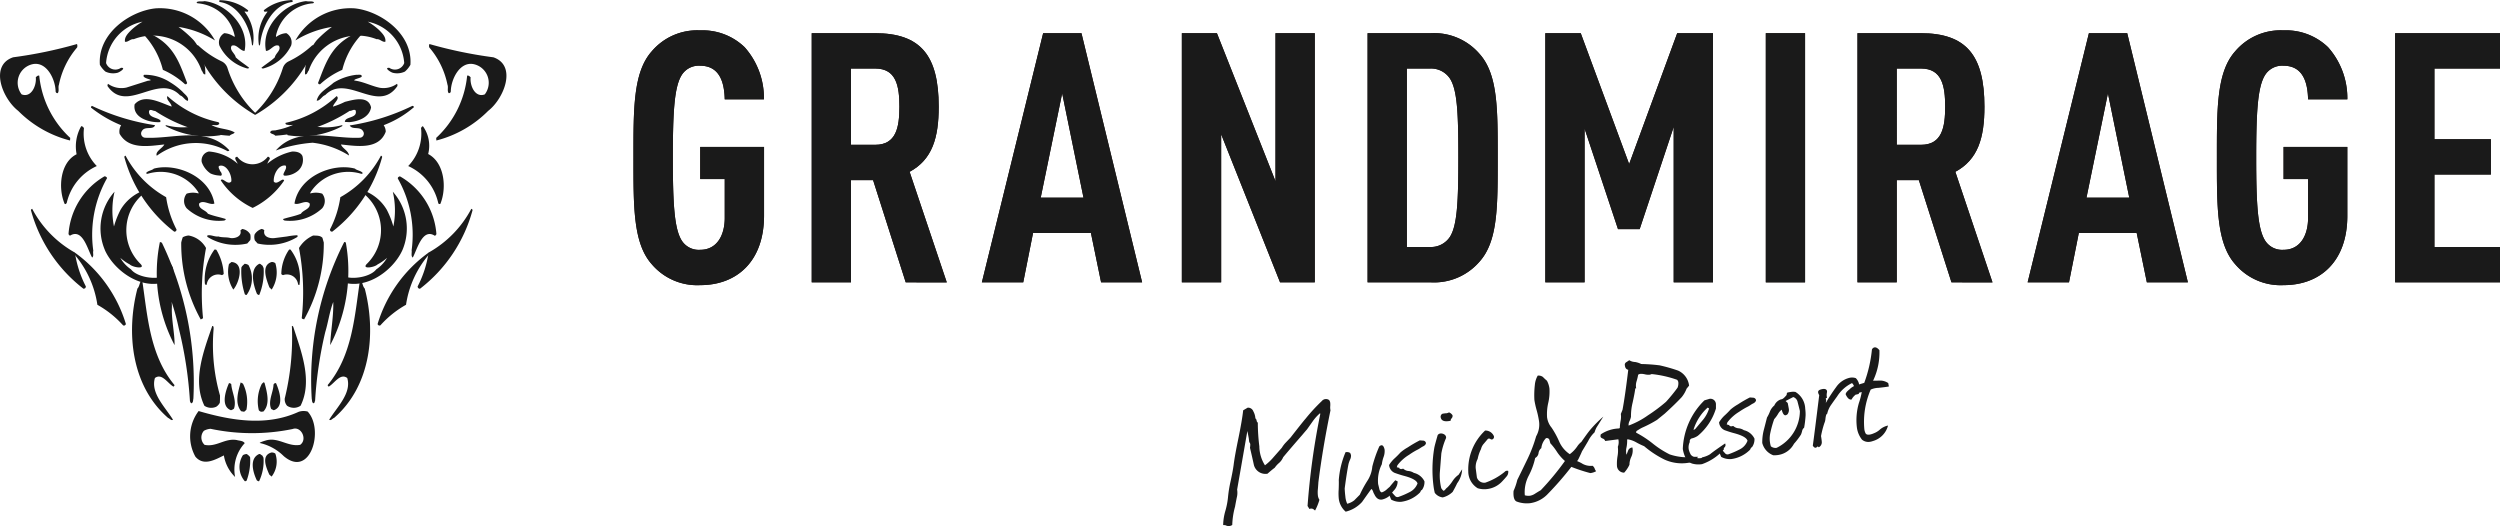<?xml version="1.0" encoding="UTF-8"?> <svg xmlns="http://www.w3.org/2000/svg" width="163.164" height="34.33" viewBox="0 0 163.164 34.33"><defs><style> .cls-1 { fill: #231815; } .cls-2, .cls-3 { fill: #1a1a1a; } .cls-3 { fill-rule: evenodd; } </style></defs><title>gm_logo</title><g id="レイヤー_1" data-name="レイヤー 1"><g><g><g><path class="cls-1" d="M45.693,18.61a3.891,3.891,0,0,1-3.159-1.37c-1.214-1.371-1.191-3.746-1.191-6.944s-.023-5.573,1.191-6.943a3.891,3.891,0,0,1,3.159-1.371,3.958,3.958,0,0,1,2.907,1.1,5,5,0,0,1,1.259,3.4H47.3c-.023-.913-.229-2.192-1.6-2.192a1.314,1.314,0,0,0-1.214.617c-.48.776-.572,2.421-.572,5.39s.092,4.614.572,5.391a1.315,1.315,0,0,0,1.214.616c1.1,0,1.6-.959,1.6-2.078V11.689h-1.6v-2.1h4.166v4.5C49.859,17.034,48.119,18.61,45.693,18.61Z"></path><path class="cls-1" d="M59.112,18.428l-2.129-6.67H55.541v6.67H52.977V2.165H57.1c2.975,0,4.166,1.439,4.166,4.8,0,2.009-.412,3.448-1.9,4.248l2.426,7.218ZM57.12,4.472H55.541V9.451H57.12c1.374,0,1.58-1.142,1.58-2.489S58.494,4.472,57.12,4.472Z"></path><path class="cls-1" d="M71.863,18.428,71.2,15.207H67.423l-.641,3.221h-2.7l4-16.263h2.5l3.96,16.263ZM69.323,6.093l-1.4,6.807h2.792Z"></path><path class="cls-1" d="M83.544,18.428,79.7,8.766v9.662H77.134V2.165h2.289l3.823,9.662V2.165H85.81V18.428Z"></path><path class="cls-1" d="M96.558,17.08A3.915,3.915,0,0,1,93.4,18.428H89.256V2.165H93.4a3.915,3.915,0,0,1,3.158,1.347c1.214,1.348,1.191,3.655,1.191,6.784S97.772,15.733,96.558,17.08ZM94.636,5.134a1.484,1.484,0,0,0-1.3-.662H91.82V16.121h1.511a1.482,1.482,0,0,0,1.3-.663c.48-.753.549-2.352.549-5.184S95.116,5.888,94.636,5.134Z"></path><path class="cls-1" d="M109.234,18.428V8.286l-2.22,6.67H105.6L103.42,8.4V18.428h-2.564V2.165h2.312l3.159,8.542,3.137-8.542H111.8V18.428Z"></path><path class="cls-1" d="M115.246,18.428V2.165h2.563V18.428Z"></path><path class="cls-1" d="M127.364,18.428l-2.129-6.67h-1.442v6.67h-2.564V2.165h4.121c2.975,0,4.166,1.439,4.166,4.8,0,2.009-.412,3.448-1.9,4.248l2.426,7.218ZM125.372,4.472h-1.579V9.451h1.579c1.374,0,1.58-1.142,1.58-2.489S126.746,4.472,125.372,4.472Z"></path><path class="cls-1" d="M140.116,18.428l-.664-3.221h-3.777l-.641,3.221h-2.7l4-16.263h2.5l3.96,16.263ZM137.575,6.093l-1.4,6.807h2.793Z"></path><path class="cls-1" d="M149.035,18.61a3.89,3.89,0,0,1-3.158-1.37c-1.214-1.371-1.191-3.746-1.191-6.944s-.023-5.573,1.191-6.943a3.891,3.891,0,0,1,3.158-1.371,3.956,3.956,0,0,1,2.907,1.1,5,5,0,0,1,1.259,3.4h-2.563c-.024-.913-.23-2.192-1.6-2.192a1.312,1.312,0,0,0-1.213.617c-.48.776-.572,2.421-.572,5.39s.092,4.614.572,5.391a1.313,1.313,0,0,0,1.213.616c1.1,0,1.6-.959,1.6-2.078V11.689h-1.6v-2.1H153.2v4.5C153.2,17.034,151.462,18.61,149.035,18.61Z"></path><path class="cls-1" d="M156.32,18.428V2.165h6.844V4.472h-4.28V9.086h3.685v2.307h-3.685v4.728h4.28v2.307Z"></path></g><g><path class="cls-2" d="M45.693,18.61a3.891,3.891,0,0,1-3.159-1.37c-1.214-1.371-1.191-3.746-1.191-6.944s-.023-5.573,1.191-6.943a3.891,3.891,0,0,1,3.159-1.371,3.958,3.958,0,0,1,2.907,1.1,5,5,0,0,1,1.259,3.4H47.3c-.023-.913-.229-2.192-1.6-2.192a1.314,1.314,0,0,0-1.214.617c-.48.776-.572,2.421-.572,5.39s.092,4.614.572,5.391a1.315,1.315,0,0,0,1.214.616c1.1,0,1.6-.959,1.6-2.078V11.689h-1.6v-2.1h4.166v4.5C49.859,17.034,48.119,18.61,45.693,18.61Z"></path><path class="cls-2" d="M59.112,18.428l-2.129-6.67H55.541v6.67H52.977V2.165H57.1c2.975,0,4.166,1.439,4.166,4.8,0,2.009-.412,3.448-1.9,4.248l2.426,7.218ZM57.12,4.472H55.541V9.451H57.12c1.374,0,1.58-1.142,1.58-2.489S58.494,4.472,57.12,4.472Z"></path><path class="cls-2" d="M71.863,18.428,71.2,15.207H67.423l-.641,3.221h-2.7l4-16.263h2.5l3.96,16.263ZM69.323,6.093l-1.4,6.807h2.792Z"></path><path class="cls-2" d="M83.544,18.428,79.7,8.766v9.662H77.134V2.165h2.289l3.823,9.662V2.165H85.81V18.428Z"></path><path class="cls-2" d="M96.558,17.08A3.915,3.915,0,0,1,93.4,18.428H89.256V2.165H93.4a3.915,3.915,0,0,1,3.158,1.347c1.214,1.348,1.191,3.655,1.191,6.784S97.772,15.733,96.558,17.08ZM94.636,5.134a1.484,1.484,0,0,0-1.3-.662H91.82V16.121h1.511a1.482,1.482,0,0,0,1.3-.663c.48-.753.549-2.352.549-5.184S95.116,5.888,94.636,5.134Z"></path><path class="cls-2" d="M109.234,18.428V8.286l-2.22,6.67H105.6L103.42,8.4V18.428h-2.564V2.165h2.312l3.159,8.542,3.137-8.542H111.8V18.428Z"></path><path class="cls-2" d="M115.246,18.428V2.165h2.563V18.428Z"></path><path class="cls-2" d="M127.364,18.428l-2.129-6.67h-1.442v6.67h-2.564V2.165h4.121c2.975,0,4.166,1.439,4.166,4.8,0,2.009-.412,3.448-1.9,4.248l2.426,7.218ZM125.372,4.472h-1.579V9.451h1.579c1.374,0,1.58-1.142,1.58-2.489S126.746,4.472,125.372,4.472Z"></path><path class="cls-2" d="M140.116,18.428l-.664-3.221h-3.777l-.641,3.221h-2.7l4-16.263h2.5l3.96,16.263ZM137.575,6.093l-1.4,6.807h2.793Z"></path><path class="cls-2" d="M149.035,18.61a3.89,3.89,0,0,1-3.158-1.37c-1.214-1.371-1.191-3.746-1.191-6.944s-.023-5.573,1.191-6.943a3.891,3.891,0,0,1,3.158-1.371,3.956,3.956,0,0,1,2.907,1.1,5,5,0,0,1,1.259,3.4h-2.563c-.024-.913-.23-2.192-1.6-2.192a1.312,1.312,0,0,0-1.213.617c-.48.776-.572,2.421-.572,5.39s.092,4.614.572,5.391a1.313,1.313,0,0,0,1.213.616c1.1,0,1.6-.959,1.6-2.078V11.689h-1.6v-2.1H153.2v4.5C153.2,17.034,151.462,18.61,149.035,18.61Z"></path><path class="cls-2" d="M156.32,18.428V2.165h6.844V4.472h-4.28V9.086h3.685v2.307h-3.685v4.728h4.28v2.307Z"></path></g></g><g><path class="cls-2" d="M81.41,28.13l-.668,3.825a1.26,1.26,0,0,1-.027.536q-.1.51-.107.571a4.935,4.935,0,0,0-.184,1.2.412.412,0,0,1-.435.02.944.944,0,0,0-.159-.015,3.538,3.538,0,0,1,.137-.9,4.874,4.874,0,0,0,.176-.881,8.067,8.067,0,0,1,.174-1.082q.152-.7.2-1.084.072-.579.32-1.771.234-1.157.3-1.77c.181-.105.278-.162.293-.172a.366.366,0,0,1,.371.242,1.1,1.1,0,0,1,.133.456.211.211,0,0,1,.079.14.2.2,0,0,0,.079.141,12.584,12.584,0,0,0,.1,1.548,2.346,2.346,0,0,0,.367,1.235,3.448,3.448,0,0,0,.572-.546l.528-.6a1.914,1.914,0,0,1,.269-.35l.3-.316q.863-1.105.98-1.23a11.808,11.808,0,0,1,1.062-1.154.35.35,0,0,1,.477-.062.379.379,0,0,1,.072.185,1.353,1.353,0,0,1,0,.224.885.885,0,0,0,.016.258q-.513,2.487-.792,4.714c0,.048-.012.191-.03.426a1.9,1.9,0,0,0,0,.424.653.653,0,0,0,.1.278,3.478,3.478,0,0,1-.284.7l-.067-.052a.253.253,0,0,0-.3-.046l-.124-.2a46.925,46.925,0,0,1,.831-6c-.006-.048-.02-.059-.04-.032a2.849,2.849,0,0,0-.444.494l-.388.549c-.036.037-.137.154-.305.355q-.793.91-1.245,1.452a1,1,0,0,1-.277.382,1.653,1.653,0,0,0-.276.307c-.111.079-.268.209-.471.388a.778.778,0,0,1-.885-.562c-.082-.376-.167-.753-.257-1.128a1.559,1.559,0,0,0,.019-.233.255.255,0,0,0-.066-.136c-.01-.072-.021-.158-.034-.262C81.475,28.464,81.448,28.31,81.41,28.13Z"></path><path class="cls-2" d="M91.014,31.965q-.138.152-.324.393a1.128,1.128,0,0,1-.5.247c-.215.027-.38-.092-.5-.36a.491.491,0,0,1-.068-.148c-.049-.123-.088-.182-.12-.178q-.012,0-.606.841a2.109,2.109,0,0,1-1.069.635,1.325,1.325,0,0,1-.451-.85,3.425,3.425,0,0,1-.006-.6q.016-.436.006-.605a5.76,5.76,0,0,1,.441-1.825.389.389,0,0,1,.3.047.462.462,0,0,1,.058.162.585.585,0,0,1-.062.274,1.876,1.876,0,0,0-.1.279c-.078.39-.162.924-.251,1.606.01.2.025.371.043.514a1.429,1.429,0,0,0,.123.481,1.219,1.219,0,0,0,.467-.231q.011-.014.354-.36a7.677,7.677,0,0,1,.489-.9,2.015,2.015,0,0,0,.327-.938,8.16,8.16,0,0,1,.458-1.317c.124-.106.219-.093.284.035a.645.645,0,0,1,.062.2,1.115,1.115,0,0,1-.072.469,2.163,2.163,0,0,0-.11.462,2.367,2.367,0,0,0-.242,1.3c.012.039.038.144.077.317.033.133.088.206.162.221a.926.926,0,0,0,.283-.158c.123-.112.2-.179.229-.2q.123-.16.368-.435l.155.076A.868.868,0,0,1,91.014,31.965Z"></path><path class="cls-2" d="M91.162,30.494c.041,0,.057,0,.049,0a.036.036,0,0,1-.022.016l.136.018c0,.041.02.066.07.076a.117.117,0,0,1,.051.017.132.132,0,0,1,.058-.019l.084-.011a.552.552,0,0,0,.34.149.789.789,0,0,1,.35.124,1.023,1.023,0,0,1,.691.552.877.877,0,0,1-.169.567c-.032,0-.057.027-.076.07a.43.43,0,0,1-.048.09,2.118,2.118,0,0,1-1.22.607,1.192,1.192,0,0,1-.661-.144c-.1-.246-.142-.345-.136-.3a.294.294,0,0,1,.126-.246c.03.044.116.146.258.3a.206.206,0,0,0,.251.065,5.441,5.441,0,0,0,.711-.31,1.029,1.029,0,0,0,.51-.562c-.049-.187-.338-.353-.866-.493-.167-.043-.377-.108-.631-.2a.605.605,0,0,1-.358-.51A2.056,2.056,0,0,1,91,29.933a5.323,5.323,0,0,0,.4-.4,2.932,2.932,0,0,1,.489-.341,7.721,7.721,0,0,1,.777-.452c.147.012.225.019.233.018a.194.194,0,0,1,.165.148c.008.063-.036.13-.132.2a1.712,1.712,0,0,0-.231.133,1.662,1.662,0,0,1-.232.133,4.737,4.737,0,0,0-.5.308,2.746,2.746,0,0,0-.771.692.357.357,0,0,1-.044.127Z"></path><path class="cls-2" d="M95.1,31.544q-.084.193-.291.559a1.422,1.422,0,0,1-.644.361.754.754,0,0,1-.524-.3,4.079,4.079,0,0,1-.08-.425,8.5,8.5,0,0,1,.049-2.511c.024-.132.1-.408.22-.828a.246.246,0,0,1,.18-.108.377.377,0,0,1,.237.054.243.243,0,0,1,.132.177.17.17,0,0,1-.021.111,4.436,4.436,0,0,0-.288.958l-.1,1.271a3.511,3.511,0,0,0,.093.993.706.706,0,0,0,.144.174c.033,0,.077-.028.132-.095a.523.523,0,0,1,.119-.118A2.48,2.48,0,0,0,94.8,31.4a1.476,1.476,0,0,1,.395-.414l.233-.357A1.649,1.649,0,0,1,95.1,31.544Zm-.358-4.237-.033.029a.281.281,0,0,0-.032.125c-.378.081-.592.016-.644-.2a.222.222,0,0,1,.1-.254,1.588,1.588,0,0,1,.286-.037.5.5,0,0,0,.151-.056.478.478,0,0,1,.23.188A.232.232,0,0,1,94.737,27.307Z"></path><path class="cls-2" d="M98.3,31.128q-.063.081-.243.273a1.6,1.6,0,0,1-1,.518,1.455,1.455,0,0,1-.614-.054,1.281,1.281,0,0,1-.615-1.094A3.485,3.485,0,0,1,96.926,28.1a.6.6,0,0,1,.567.35.158.158,0,0,1-.006.146.153.153,0,0,1-.121.089.168.168,0,0,1-.094-.031.15.15,0,0,0-.166-.008c-.028.035-.115.139-.263.311a.786.786,0,0,0-.184.351,2.526,2.526,0,0,0-.219.646,1.138,1.138,0,0,0-.128.6l.079.606a.494.494,0,0,0,.553.34,4.114,4.114,0,0,0,1.256-.7l.01-.014a.22.22,0,0,1,.224-.053A.456.456,0,0,1,98.3,31.128Z"></path><path class="cls-2" d="M104.2,27.894a1.628,1.628,0,0,0-.128.32,2.054,2.054,0,0,0-.422.574c-.133.227-.265.45-.4.669-.03.077-.095.222-.2.437a.774.774,0,0,1-.12.2,2.493,2.493,0,0,1,.285.133,1.09,1.09,0,0,0,.725.172.411.411,0,0,1,.15.222c.011.023.037.068.079.135a1.01,1.01,0,0,1-.373.121,10.169,10.169,0,0,1-1.241-.407,20.071,20.071,0,0,1-1.529,1.759,1.959,1.959,0,0,1-1.169.612,1.893,1.893,0,0,1-.85-.1c-.176-.057-.252-.29-.224-.7a4.044,4.044,0,0,0,.245-.722q.231-.465.68-1.394a9.355,9.355,0,0,0,.55-1.451,1.535,1.535,0,0,0,.183-1.016,5.849,5.849,0,0,0-.148-.677,5.692,5.692,0,0,1-.15-.676,5.828,5.828,0,0,1,.03-.984,1.459,1.459,0,0,1,.188-.606.476.476,0,0,1,.339.089,3.551,3.551,0,0,0,.262.245,1.466,1.466,0,0,1,.164.511,3.262,3.262,0,0,1-.079.936,3.246,3.246,0,0,0-.077.936,1.327,1.327,0,0,0,.293.675,5.687,5.687,0,0,1,.5.916,1.909,1.909,0,0,0,.689.819,2.085,2.085,0,0,0,.5-.525,1.224,1.224,0,0,1,.256-.275q.368-.533.555-.762a7.826,7.826,0,0,1,.879-.889Zm-2.588,1.589a3.988,3.988,0,0,0-.43-.555,2.493,2.493,0,0,0-.068-.246.183.183,0,0,0-.218-.081,1.1,1.1,0,0,0-.3.645.5.5,0,0,0-.182.325.417.417,0,0,1-.219.319,4.613,4.613,0,0,1-.43,1.17,2.314,2.314,0,0,0-.247,1.266.9.9,0,0,0,.343.028.857.857,0,0,0,.334-.14q.291-.183.36-.216a17.594,17.594,0,0,0,1.581-1.911A3.082,3.082,0,0,1,101.611,29.483Z"></path><path class="cls-2" d="M110.078,25.364a2.048,2.048,0,0,1-.316.55q-.436.468-1.119,1.088c-.095.078-.264.212-.5.405a7.91,7.91,0,0,1-.954.5,2.083,2.083,0,0,0-.293.171c-.085.035-.122.089-.112.16a6.773,6.773,0,0,1,1.094.717,6,6,0,0,0,1.092.7,3.62,3.62,0,0,0,.811.174,2.119,2.119,0,0,0,.461,0c.168-.013.365-.019.591-.016a1.363,1.363,0,0,1-.509.368A2.735,2.735,0,0,1,108.646,30a6.373,6.373,0,0,1-1.34-.879,4.9,4.9,0,0,1-.53-.259,1.656,1.656,0,0,0-.559-.193l-.02.039a2.206,2.206,0,0,1-.043.5.994.994,0,0,0,0,.471c.013-.026.049-.119.109-.28a.311.311,0,0,1,.278-.193.989.989,0,0,1-.072.608,1.217,1.217,0,0,0-.121.518,2.037,2.037,0,0,1-.345.516.465.465,0,0,1-.471-.447,2.88,2.88,0,0,1,.039-.634,2.11,2.11,0,0,0,.018-.607.826.826,0,0,0,.033-.489l-.859.111a.242.242,0,0,0-.16-.16c-.09-.037-.137-.079-.144-.127a.376.376,0,0,1,.018-.147,2.267,2.267,0,0,1,1.2-.385l.042-.042a2.964,2.964,0,0,1,.05-.455,1.3,1.3,0,0,0,.015-.449l.11-.269q.165-.867.375-2.614c-.125-.023-.2-.115-.218-.274a.191.191,0,0,1,.081-.216q.1-.061.2-.135a.769.769,0,0,0,.391.118,1.424,1.424,0,0,1,.393.131,11.233,11.233,0,0,1,1.2.086,10.891,10.891,0,0,1,1.2.341,1.225,1.225,0,0,1,.723.984Zm-2.282-.95a.443.443,0,0,1-.14.042.951.951,0,0,1-.306-.027,1.043,1.043,0,0,0-.284-.029.334.334,0,0,0-.15.056,3.578,3.578,0,0,1-.1.418.927.927,0,0,0-.03.469l-.06.008q-.025.258-.17.918a3.7,3.7,0,0,0-.109.934,1.257,1.257,0,0,1-.092.272.535.535,0,0,0-.063.3,5.387,5.387,0,0,0,1.27-.673,10.65,10.65,0,0,0,1.171-.877,11.088,11.088,0,0,0,.753-.922.761.761,0,0,0,.052-.345.27.27,0,0,0-.083-.171A7.124,7.124,0,0,0,107.8,24.414Z"></path><path class="cls-2" d="M112.575,29.167l-.031.04a.107.107,0,0,0-.032.125,3.4,3.4,0,0,1-1.428.961,1.5,1.5,0,0,1-.648-.038.765.765,0,0,1-.407-.334,2.174,2.174,0,0,1-.2-.616,4.673,4.673,0,0,1,1.406-3.171c.031-.012.12-.04.268-.083a.359.359,0,0,1,.325.031.369.369,0,0,1,.164.281c0,.105,0,.206,0,.3a3.714,3.714,0,0,1-1.176,1.775,1.123,1.123,0,0,1-.378.17.19.19,0,0,0-.152.237.8.8,0,0,0-.067.5,1.341,1.341,0,0,0,.142.345.755.755,0,0,0,.693.2l.043-.042a1.593,1.593,0,0,0,.508-.2c.2-.164.534-.4.987-.708a.381.381,0,0,1,.022.081A.182.182,0,0,1,112.575,29.167Zm-1.03-2.505a.836.836,0,0,0-.093-.06,3.2,3.2,0,0,0-.926,1.451.247.247,0,0,0,.124-.064c.175-.209.351-.417.526-.625A2.214,2.214,0,0,0,111.545,26.662Z"></path><path class="cls-2" d="M112.7,27.7c.04,0,.057,0,.049.006a.036.036,0,0,1-.023.015l.136.019c0,.041.021.066.071.075a.125.125,0,0,1,.051.018.141.141,0,0,1,.058-.019l.083-.011a.558.558,0,0,0,.341.149.779.779,0,0,1,.349.124,1.025,1.025,0,0,1,.692.552.879.879,0,0,1-.169.566c-.033,0-.057.028-.076.071a.5.5,0,0,1-.049.091,2.111,2.111,0,0,1-1.219.605,1.172,1.172,0,0,1-.662-.144c-.1-.245-.141-.344-.135-.3a.3.3,0,0,1,.126-.247,3.829,3.829,0,0,0,.258.305.207.207,0,0,0,.251.065,5.441,5.441,0,0,0,.711-.31,1.032,1.032,0,0,0,.509-.563q-.074-.28-.864-.493c-.168-.042-.379-.108-.633-.2a.609.609,0,0,1-.358-.51,2.09,2.09,0,0,1,.344-.432,5.113,5.113,0,0,0,.4-.4,3.032,3.032,0,0,1,.489-.342,7.647,7.647,0,0,1,.778-.451c.147.012.224.019.233.018a.2.2,0,0,1,.165.148c.008.063-.036.129-.132.2a1.537,1.537,0,0,0-.232.132,1.608,1.608,0,0,1-.231.133,4.976,4.976,0,0,0-.506.307,2.771,2.771,0,0,0-.77.693.388.388,0,0,1-.044.127Z"></path><path class="cls-2" d="M117.747,27.914a.364.364,0,0,0-.13.211,1.267,1.267,0,0,1-.077.24,4.511,4.511,0,0,1-.456.6,1.394,1.394,0,0,1-.973.72,1.543,1.543,0,0,1-.384.026,1.166,1.166,0,0,1-.712-.8,3.2,3.2,0,0,1,.1-.847c.049-.183.118-.455.209-.814a2.331,2.331,0,0,0,.2-.413,1.013,1.013,0,0,1,.279-.375.709.709,0,0,1,.445-.4q.123.007.362-.29a.208.208,0,0,1,.041-.15c.087-.019.166-.034.238-.043a.937.937,0,0,1,.29,0,1.329,1.329,0,0,1,.64,1.092,3.207,3.207,0,0,1,.025.425A6.562,6.562,0,0,1,117.747,27.914Zm-.424-1.675a.43.43,0,0,0-.286-.326l-.5.259.138.127c.019.086.043.212.073.378a.469.469,0,0,1-.086.362.413.413,0,0,1-.113.063q-.165.033-.266-.365a.93.93,0,0,0-.242.285,2.036,2.036,0,0,1-.247.334,7,7,0,0,0-.249.88,1.726,1.726,0,0,0,.031.892.476.476,0,0,0,.377.1,2.7,2.7,0,0,0,1.518-2.4Q117.393,26.5,117.323,26.239Z"></path><path class="cls-2" d="M119.162,26.3a10.972,10.972,0,0,1,.677-1.038,1.477,1.477,0,0,1,.856-.6.75.75,0,0,1,.426.018.809.809,0,0,1,.206.361,6.578,6.578,0,0,1-.011.668l-.164.044a2.1,2.1,0,0,1-.133-.466.462.462,0,0,0-.147-.284,2.363,2.363,0,0,0-.976.877c-.131.179-.257.356-.38.533a1.609,1.609,0,0,0-.263.591c-.054.015-.092.126-.114.33a.877.877,0,0,1-.072.287,6.355,6.355,0,0,0-.217.839,3.617,3.617,0,0,1,.051.393.363.363,0,0,1-.2.34c-.04-.051-.074-.063-.1-.035a.182.182,0,0,1-.1.062c-.064.008-.127-.036-.187-.133q.1-.713.419-3.3a.452.452,0,0,1-.072-.172c-.011-.087.037-.149.146-.188.256-.081.4-.048.437.1a.721.721,0,0,1-.017.142.777.777,0,0,0,.014.294c-.047.014-.074.03-.079.046s.011.055.027.118l-.022.112A.121.121,0,0,1,119.162,26.3Z"></path><path class="cls-2" d="M122.234,24.844c.17,0,.34,0,.509-.006a.953.953,0,0,1,.494.164l.041.222q-.189.036-.68.089a1.3,1.3,0,0,0-.506.114,5.293,5.293,0,0,0-.415,2.583.829.829,0,0,0,.076.262c.039.079.126.111.261.094a1.087,1.087,0,0,0,.28-.086,1.217,1.217,0,0,0,.4-.245,1.181,1.181,0,0,1,.529-.262,1.415,1.415,0,0,1-.984,1.011.964.964,0,0,1-.187.049.639.639,0,0,1-.527-.138,1.615,1.615,0,0,1-.334-.792,3.988,3.988,0,0,1,.131-1.6,4.422,4.422,0,0,0,.186-.714.928.928,0,0,0-.665.486c-.142.027-.27-.086-.384-.337,0-.09.088-.2.249-.324a1.038,1.038,0,0,1,.449-.275c.173-.047.344-.1.515-.152a8.782,8.782,0,0,0,.5-2.171.226.226,0,0,1,.163-.142c.1-.022.212.041.327.185a4.3,4.3,0,0,1-.4,1.959A.14.14,0,0,0,122.234,24.844Z"></path></g><g><path class="cls-3" d="M.859,3.739a28.749,28.749,0,0,0,4.165-.865.307.307,0,0,1,.008.225A5.35,5.35,0,0,0,3.846,5.531c-.069.172.037.4-.078.548a.121.121,0,0,1-.138-.115c-.017-.8-.584-1.952-1.484-1.779a1.242,1.242,0,0,0-.735,1.974c.621.241.984-.556.925-1.114.07-.068.139-.136.226-.106A6.38,6.38,0,0,0,4.583,9l-.012.17a7.326,7.326,0,0,1-3.38-1.933C.148,6.428-.7,4.265.859,3.739Z"></path><path class="cls-3" d="M32.192,3.739a28.749,28.749,0,0,1-4.165-.865.307.307,0,0,0-.008.225,5.34,5.34,0,0,1,1.186,2.432c.069.172-.036.4.079.548a.12.12,0,0,0,.137-.115c.017-.8.584-1.952,1.484-1.779a1.242,1.242,0,0,1,.735,1.974c-.621.241-.983-.556-.925-1.114-.07-.068-.138-.136-.226-.106A6.38,6.38,0,0,1,28.468,9l.012.17a7.326,7.326,0,0,0,3.38-1.933c1.043-.808,1.9-2.971.332-3.5Z"></path><path class="cls-3" d="M23.177,11.019c.148.114.389.124.5.278a.111.111,0,0,1-.095.048,2.932,2.932,0,0,0-3.317,1.206l-.018.077a1.357,1.357,0,0,1,.781.011.756.756,0,0,1,0,.955,3.1,3.1,0,0,1-2.45.8c-.045-.018-.1-.039-.1-.1.37-.123.782-.188,1.166-.347.134-.243.633-.3.569-.663-.267-.273-.709.131-.994,0,.3-1.794,2.514-2.673,3.968-2.274Z"></path><path class="cls-3" d="M10.029,11.019c-.148.114-.389.124-.495.278a.111.111,0,0,0,.095.048,2.932,2.932,0,0,1,3.317,1.206l.018.077a1.357,1.357,0,0,0-.781.011.756.756,0,0,0,0,.955,3.1,3.1,0,0,0,2.45.8c.045-.018.1-.039.1-.1-.37-.123-.782-.188-1.166-.347-.134-.243-.633-.3-.569-.663.267-.273.709.131.994,0-.3-1.794-2.514-2.673-3.968-2.274Z"></path><path class="cls-3" d="M10.133.547a4.119,4.119,0,0,1,3.9,2.093,6.431,6.431,0,0,0-2.381-.883,7.227,7.227,0,0,1,.989.868A3.431,3.431,0,0,1,13.4,4.849c-.15.033-.15-.162-.24-.245A3.38,3.38,0,0,0,8.726,2.559c-.21-.033-.376.213-.57.164-.045-.311.21-.556.4-.753a4.1,4.1,0,0,1,.748-.556,2.965,2.965,0,0,0-2.381,2.7.642.642,0,0,0,.974.311c.374-.016-.091.295-.241.328a1.164,1.164,0,0,1-.778-.082,1.653,1.653,0,0,1-.36-.441c-.15-2.046,1.962-3.5,3.61-3.682Z"></path><path class="cls-3" d="M26.264,16.322c-.624,1.392-2.571,2.806-4.26,1.945a.9.9,0,0,1-.186-.777,1.123,1.123,0,0,1,.458-.544.077.077,0,0,1,.065.123c-1.008,1.34,1.608,1.3,2.216.512a2.307,2.307,0,0,0,.705-.754,3.035,3.035,0,0,1-.619.43c-.2.2-1.1.343-.676-.058a3.081,3.081,0,0,0-.235-4.565c-.033-.083-.178-.149-.128-.245a2.931,2.931,0,0,1,1.639,1.3,5.644,5.644,0,0,1,.43,1.091,5.36,5.36,0,0,0-.037-2.269,3.609,3.609,0,0,1,.628,3.813Z"></path><path class="cls-3" d="M6.844,16.322c.624,1.392,2.571,2.806,4.26,1.945a.9.9,0,0,0,.186-.777,1.123,1.123,0,0,0-.458-.544.078.078,0,0,0-.066.123c1.009,1.34-1.608,1.3-2.216.512a2.314,2.314,0,0,1-.7-.754,3.028,3.028,0,0,0,.618.43c.2.2,1.1.343.677-.058a3.081,3.081,0,0,1,.235-4.565c.032-.083.178-.149.128-.245a2.931,2.931,0,0,0-1.639,1.3,5.581,5.581,0,0,0-.43,1.091,5.36,5.36,0,0,1,.037-2.269,3.6,3.6,0,0,0-.628,3.813Z"></path><path class="cls-3" d="M9.4,4.881a3.028,3.028,0,0,1,1.708.491,4.44,4.44,0,0,1,.809.621c.135.164.434.344.344.589-.2-.032-.3-.295-.509-.359-1.423-1.49-3.461,1.242-4.734-.606A.228.228,0,0,1,7.05,5.47a1.509,1.509,0,0,0,1.2.245L9.64,5.273c.63-.065-.479-.131-.239-.392Z"></path><path class="cls-3" d="M23.258,4.881c.106.016.39-.066.345.13-.12.1-.509.148-.48.245.585.066,1.109.361,1.678.475A1.517,1.517,0,0,0,25.91,5.47a.158.158,0,0,1,.015.163c-1.273,1.817-3.281-.867-4.7.573-.211.066-.346.392-.555.361.12-.541.718-.819,1.094-1.163a3.6,3.6,0,0,1,1.5-.523Z"></path><path class="cls-3" d="M10.929,6.272a7.24,7.24,0,0,0,3.311,1.7c.18.1-.03.214-.135.2l-.3-.016c.449.278,1.093.228,1.512.49-.074.115-.239.1-.329.213a9.941,9.941,0,0,1-4.869-1.62c-.119.016-.3-.147-.389,0-.06.442.494.409.718.6a.1.1,0,0,1,0,.131c-.644.05-1.812-.261-1.662-1.161.629-.72,1.693-.1,2.412.147,0-.23-.389-.442-.27-.687Z"></path><path class="cls-3" d="M21.97,6.272c.24.163-.2.457-.239.687a4.676,4.676,0,0,0,.778-.311c.54-.131,1.529-.442,1.708.36-.105.671-.868.916-1.408.965l-.3-.016c0-.376.855-.212.7-.753-.12-.1-.255.049-.39.033a10.058,10.058,0,0,1-4.853,1.62c-.091-.114-.241-.1-.33-.2.015-.2.269-.114.4-.164a5.038,5.038,0,0,0,1.094-.342l-.255.016c-.075-.033-.269,0-.239-.147A7.173,7.173,0,0,0,21.97,6.272Z"></path><path class="cls-3" d="M6,6.909A14.5,14.5,0,0,0,10.12,8.17c-.119.343-.659.032-.854.376a.275.275,0,0,0,.2.442c1.843.1,4.015-.786,5.5.818-.015.049-.06.049-.105.065a4.312,4.312,0,0,0-4.629.295c-.12-.278.374-.491.494-.737-.988.1-2.321.361-2.921-.7a.783.783,0,0,1,.1-.556A8.02,8.02,0,0,1,5.941,7.024c-.015-.065.03-.082.059-.115Z"></path><path class="cls-3" d="M26.913,6.909a.114.114,0,0,1,.106.083A6.548,6.548,0,0,1,25.041,8.17a.783.783,0,0,1,.135.425c-.449,1.211-1.947.932-2.921.834.074.246.494.409.524.72A5.667,5.667,0,0,0,20.4,9.315a9.409,9.409,0,0,0-2.4.507c1.439-1.62,3.655-.737,5.5-.834a.268.268,0,0,0,.194-.426c-.194-.344-.705-.066-.869-.375a14.226,14.226,0,0,0,4.089-1.278Z"></path><path class="cls-3" d="M5.3,8.235a.2.2,0,0,1,.179.147,3.022,3.022,0,0,0,.839,2.455,3.492,3.492,0,0,0-1.962,2.405c-.03.05-.076.1-.135.066-.45-1.047-.285-2.717.779-3.24a2.667,2.667,0,0,1,.3-1.833Z"></path><path class="cls-3" d="M27.6,8.235a2.179,2.179,0,0,1,.345,1.817c1.063.556,1.228,2.209.794,3.256-.061.017-.105.017-.135-.049a3.483,3.483,0,0,0-1.963-2.422,3.053,3.053,0,0,0,.839-2.471.2.2,0,0,1,.12-.131Z"></path><path class="cls-3" d="M13.641,9.888a3.225,3.225,0,0,1,1.872.8c-.045-.147-.315-.426-.03-.458a1.256,1.256,0,0,0,1.992,0,.131.131,0,0,1,.135.147,1.2,1.2,0,0,0-.164.311,3.775,3.775,0,0,1,1.632-.8c.226,0,.54.033.66.294a.945.945,0,0,1-.269.95,1.383,1.383,0,0,1-.735.326c-.569.083.1-.425-.1-.654-.465-.066-.809.606-.765,1.048.225.261.584-.311.674-.066a5.3,5.3,0,0,1-2.052,1.784,5.172,5.172,0,0,1-2.082-1.8c.119-.228.465.361.689.066.045-.442-.344-1.178-.809-1-.06.115.045.212.074.327.106.1.2.36-.044.294a1.634,1.634,0,0,1-.569-.13,1.482,1.482,0,0,1-.585-.753.594.594,0,0,1,.48-.687Z"></path><path class="cls-3" d="M6.824,11.508a.183.183,0,0,1,.165.114,7.525,7.525,0,0,0-.9,4.746c-.046.147.059.344-.076.442-.3-.524-.614-1.948-1.453-1.424l-.089-.1a4.738,4.738,0,0,1,2.351-3.779Z"></path><path class="cls-3" d="M26.1,11.508a4.733,4.733,0,0,1,2.383,3.779c-.03.033-.06.1-.106.1-.809-.524-1.153.9-1.437,1.424-.135-.1-.046-.328-.075-.475a7.427,7.427,0,0,0-.9-4.68c-.015-.1.09-.131.134-.147Z"></path><path class="cls-3" d="M15.813,14.945a.713.713,0,0,1,.525.359.968.968,0,0,1,0,.36l-.2.229a3.473,3.473,0,0,1-2.592-.425c-.029-.017-.014-.065-.014-.1.225-.066.479.1.719.065.254.082.539.033.778.1.27.048.78-.083.661-.492l.119-.1Z"></path><path class="cls-3" d="M17.086,14.945a.318.318,0,0,1,.165.081c-.105.458.4.556.7.508l.779-.1a4.714,4.714,0,0,1,.674-.082c.015.033.031.082,0,.115a3.472,3.472,0,0,1-2.592.425l-.179-.2a.7.7,0,0,1-.015-.393.837.837,0,0,1,.464-.359Z"></path><path class="cls-3" d="M12.308,15.37a1.61,1.61,0,0,1,1.138.817,16.087,16.087,0,0,0-.194,4.582l-.15.083a10.188,10.188,0,0,1-1.274-5.024,3.147,3.147,0,0,1,.1-.344,1.039,1.039,0,0,1,.376-.114Z"></path><path class="cls-3" d="M20.442,15.37c.21.016.434-.017.6.147l.09.311a10.107,10.107,0,0,1-1.288,5.024c-.045-.05-.135-.017-.15-.1a15.522,15.522,0,0,0-.18-4.566,2.051,2.051,0,0,1,.929-.817Z"></path><path class="cls-3" d="M10.435,15.8a.228.228,0,0,1,.135.05,20.978,20.978,0,0,1,2.052,10.161c-.029.115,0,.245-.12.31-.059,0-.09-.1-.105-.147a26.364,26.364,0,0,0-.734-4.761,15.959,15.959,0,0,0-.464-1.719,2.18,2.18,0,0,1,.015.442c-.015.786.194,1.669.179,2.389a10.116,10.116,0,0,1-.958-6.725Z"></path><path class="cls-3" d="M22.464,15.8a.121.121,0,0,1,.106.033,10.456,10.456,0,0,1-1.019,6.692c.03-.867.224-1.865.2-2.814-.241.622-.33,1.325-.524,1.964a26.083,26.083,0,0,0-.661,4.467c-.029.065-.029.164-.1.179-.12-.048-.09-.179-.12-.294A19.862,19.862,0,0,1,22.464,15.8Z"></path><path class="cls-3" d="M21.49,27.393c.1.087.207-.082.316-.118,2.435-2.116,2.732-5.628,2-8.443-.161-.159-.127-.452-.308-.563-.35,2.3-.479,4.9-2.113,6.864a.149.149,0,0,0,.07.1c.379-.214.753-.906,1.208-.562.3.988-.674,1.9-1.176,2.719Z"></path><path class="cls-3" d="M11.285,27.393c-.1.087-.208-.082-.316-.118-2.436-2.116-2.732-5.628-2-8.443.161-.159.126-.452.308-.563.349,2.3.479,4.9,2.113,6.864a.152.152,0,0,1-.07.1c-.379-.214-.753-.906-1.208-.562-.3.988.674,1.9,1.176,2.719Z"></path><path class="cls-3" d="M14,16.286a.308.308,0,0,1,.12.016,3.38,3.38,0,0,1,.48,1.588c-.045.016-.076.065-.12.065a.749.749,0,0,0-.989.622c-.015.016-.045.016-.075.016l-.045-.082A3.277,3.277,0,0,1,14,16.286Z"></path><path class="cls-3" d="M18.869,16.286h.09a3.049,3.049,0,0,1,.584,2.307c-.03.017-.06,0-.089-.033a.732.732,0,0,0-.974-.605c-.046,0-.076-.033-.12-.065a2.88,2.88,0,0,1,.509-1.6Z"></path><path class="cls-3" d="M15.109,17.1c.868.066.509,1.342.12,1.8a2.163,2.163,0,0,1-.285-1.669l.165-.131Z"></path><path class="cls-3" d="M17.73,17.1a.341.341,0,0,1,.241.081A2.057,2.057,0,0,1,17.73,18.9l-.149-.147c-.2-.524-.554-1.44.149-1.653Z"></path><path class="cls-3" d="M15.963,17.218a.472.472,0,0,1,.255.083,1.831,1.831,0,0,1-.12,1.946.118.118,0,0,1-.121-.048,4.857,4.857,0,0,1-.224-1.734c.045-.116.135-.164.21-.247Z"></path><path class="cls-3" d="M16.921,17.218c.091-.016.135.083.21.115l.075.163a3.952,3.952,0,0,1-.285,1.751c-.059.017-.105-.032-.149-.065-.24-.572-.51-1.62.149-1.964Z"></path><path class="cls-3" d="M17.727,29.533a.375.375,0,0,1,.243.071,1.6,1.6,0,0,1-.243,1.5l-.15-.129c-.2-.458-.559-1.259.15-1.445Z"></path><path class="cls-3" d="M16.112,29.633a.531.531,0,0,0-.257.072,1.424,1.424,0,0,0,.121,1.7.129.129,0,0,0,.122-.042,3.734,3.734,0,0,0,.226-1.516c-.046-.1-.136-.143-.212-.215Z"></path><path class="cls-3" d="M16.911,29.633c.092-.015.136.072.212.1l.075.143a3.046,3.046,0,0,1-.287,1.53c-.059.015-.105-.028-.15-.056-.242-.5-.514-1.416.15-1.717Z"></path><path class="cls-3" d="M13.85,21.277c.105-.016.091.114.091.2a12.053,12.053,0,0,0,.418,4.337c0,.163,0,.327-.014.474a.647.647,0,0,1-.24.262.8.8,0,0,1-.764-.066c-.809-1.668-.03-3.616.509-5.2Z"></path><path class="cls-3" d="M19.049,21.277c.044-.016.06.017.09.048.509,1.589,1.288,3.519.479,5.155a.789.789,0,0,1-.884,0,.639.639,0,0,1-.15-.474,16.652,16.652,0,0,0,.465-4.729Z"></path><path class="cls-3" d="M4.8,16.541c.026-.022.075-.065.115-.034a8.936,8.936,0,0,1,3.3,4.636c0,.046-.041.063-.072.1-.049,0-.074.018-.114-.013a6.51,6.51,0,0,0-1.673-1.337A6.507,6.507,0,0,0,4.8,16.541Z"></path><path class="cls-3" d="M9.123,2.008a.088.088,0,0,1,.089-.036c2.088.683,2.451,2.031,3,3.437,0,.037-.028.053-.05.084-.039,0-.057.02-.091,0a5.233,5.233,0,0,0-1.44-.934,5.209,5.209,0,0,0-1.5-2.549Z"></path><path class="cls-3" d="M23.848,2.008a.087.087,0,0,0-.089-.036c-2.087.683-2.451,2.031-3,3.437,0,.037.027.053.049.084.039,0,.058.02.092,0a5.213,5.213,0,0,1,1.439-.934,5.209,5.209,0,0,1,1.5-2.549Z"></path><path class="cls-3" d="M8.192,10.158c-.03.016-.09.048-.075.1a9.189,9.189,0,0,0,3.251,4.86c.045.016.075-.017.12-.033.015-.049.044-.065.029-.115a6.674,6.674,0,0,1-.674-2.1,6.679,6.679,0,0,1-2.651-2.715Z"></path><path class="cls-3" d="M24.865,10.158c.03.016.089.048.074.1a9.178,9.178,0,0,1-3.251,4.86c-.044.016-.074-.017-.12-.033-.015-.049-.044-.065-.029-.115a6.648,6.648,0,0,0,.674-2.1,6.681,6.681,0,0,0,2.652-2.715Z"></path><path class="cls-3" d="M22.338,8.164c0,.02.016.06-.013.074a5.634,5.634,0,0,1-3.545.588c-.026-.013-.024-.04-.035-.067.015-.028.01-.048.039-.062a4.074,4.074,0,0,0,1.222-.579,4.1,4.1,0,0,0,2.332.046Z"></path><path class="cls-3" d="M10.818,8.164c0,.02-.016.06.013.074a5.635,5.635,0,0,0,3.545.588c.026-.013.024-.04.035-.067-.015-.028-.01-.048-.039-.062a4.074,4.074,0,0,1-1.222-.579,4.1,4.1,0,0,1-2.332.046Z"></path><path class="cls-3" d="M16.718,7.424c-.024.025-.07.074-.114.047a9.183,9.183,0,0,1-3.849-4.4c-.005-.047.035-.068.063-.107.05,0,.074-.026.118,0a6.074,6.074,0,0,0,1.541,1.046.725.725,0,0,1,.377.452,6.972,6.972,0,0,0,1.864,2.963Z"></path><path class="cls-3" d="M23.174.547A4.12,4.12,0,0,0,19.279,2.64a6.442,6.442,0,0,1,2.382-.883,7.227,7.227,0,0,0-.989.868,3.431,3.431,0,0,0-.764,2.224c.15.033.15-.162.24-.245a3.38,3.38,0,0,1,4.434-2.045c.21-.033.375.213.569.164.046-.311-.209-.556-.4-.753A4.1,4.1,0,0,0,24,1.414a2.966,2.966,0,0,1,2.382,2.7.642.642,0,0,1-.974.311c-.374-.016.09.295.24.328a1.166,1.166,0,0,0,.779-.082,1.63,1.63,0,0,0,.359-.441c.15-2.046-1.962-3.5-3.61-3.682Z"></path><path class="cls-3" d="M16.59,7.424c.024.025.07.074.114.047a9.183,9.183,0,0,0,3.849-4.4c0-.047-.035-.068-.063-.107-.051,0-.074-.026-.118,0A6.079,6.079,0,0,1,18.83,4.009a.724.724,0,0,0-.376.452A6.972,6.972,0,0,1,16.59,7.424Z"></path><path class="cls-3" d="M2.1,13.627c-.032.017-.094.05-.078.1a9.652,9.652,0,0,0,3.42,5.113c.047.017.078-.018.126-.035.016-.051.047-.068.031-.12a7.031,7.031,0,0,1-.71-2.2A7.041,7.041,0,0,1,2.1,13.627Z"></path><path class="cls-3" d="M28.06,16.541c-.026-.022-.075-.065-.115-.034a8.936,8.936,0,0,0-3.3,4.636c0,.046.041.063.071.1.05,0,.075.018.114-.013A6.532,6.532,0,0,1,26.5,19.891a6.5,6.5,0,0,1,1.557-3.35Z"></path><path class="cls-3" d="M30.761,13.627c.032.017.094.05.078.1a9.652,9.652,0,0,1-3.42,5.113c-.047.017-.078-.018-.126-.035-.016-.051-.047-.068-.031-.12a7,7,0,0,0,.709-2.2,7.037,7.037,0,0,0,2.79-2.857Z"></path><path class="cls-3" d="M15.708,24.959l.15.081a2.678,2.678,0,0,1,.225,1.7c-.06.048-.091.114-.165.131l-.18-.033c-.435-.525-.194-1.293-.03-1.882Z"></path><path class="cls-3" d="M17.191,24.959c.03-.017.06.016.075.032.15.574.39,1.375-.075,1.866l-.149.017a.305.305,0,0,1-.15-.1,2.524,2.524,0,0,1,.194-1.718l.105-.1Z"></path><path class="cls-3" d="M14.944,25.007a.185.185,0,0,1,.15.066c.03.507.359,1.064.18,1.587-.045.066-.135.083-.195.115-.689-.246-.359-1.26-.135-1.768Z"></path><path class="cls-3" d="M17.955,25.007h.06c.225.508.554,1.539-.15,1.768l-.164-.082c-.226-.508.135-1.08.15-1.587a.163.163,0,0,1,.1-.1Z"></path><path class="cls-3" d="M16.981,28.919c-.128-.012.225-.131.345-.164.809-.262,1.454.425,2.263.278.494-.344.074-1.244-.5-1.031a13.087,13.087,0,0,1-5.347-.016,1.059,1.059,0,0,0-.435.13.659.659,0,0,0,.045.917c.779.164,1.333-.458,2.112-.311.165.05.39.033.509.2a2.545,2.545,0,0,0-.629,2.209,2.524,2.524,0,0,1-.733-1.408c-.57.278-1.319.72-1.858.082a2.735,2.735,0,0,1,.21-2.978h0c2.127.622,4.434,1.014,6.531.05a1.011,1.011,0,0,1,.585-.017c1.093,1.178.18,4.385-1.558,2.912A3.2,3.2,0,0,0,16.981,28.919Z"></path><path class="cls-3" d="M14.345.013A2.959,2.959,0,0,1,16.2.682c0,.155-.175.036-.241.084a2.791,2.791,0,0,1,.547,2.2c-.044,0-.055-.037-.066-.072-.12-1.207-.9-2.6-2.088-2.76a.064.064,0,0,1-.011-.119Z"></path><path class="cls-3" d="M18.938.013c.087-.048.262.048.12.119C17.877.288,17.1,1.673,16.98,2.868c-.011.036-.022.108-.076.1a2.812,2.812,0,0,1,.557-2.2c-.065-.048-.251.071-.24-.1A2.956,2.956,0,0,1,18.938.014Z"></path><path class="cls-3" d="M19.977.073c.164.047.372-.024.514.071a.1.1,0,0,1-.066.072,2.676,2.676,0,0,0-2.416,2.127l.01.071a1.246,1.246,0,0,1,.668-.25A.691.691,0,0,1,19,2.976a2.83,2.83,0,0,1-1.815,1.493c-.044,0-.1,0-.12-.048.273-.227.6-.418.875-.681.033-.251.437-.466.263-.752-.318-.144-.559.346-.843.334C17.024,1.7,18.61.216,19.977.073Z"></path><path class="cls-3" d="M13.344.073c-.164.047-.372-.024-.513.071A.1.1,0,0,0,12.9.216a2.677,2.677,0,0,1,2.417,2.127l-.011.071a1.242,1.242,0,0,0-.667-.25.69.69,0,0,0-.317.812,2.83,2.83,0,0,0,1.815,1.493c.044,0,.1,0,.121-.048-.274-.227-.6-.418-.875-.681-.033-.251-.438-.466-.263-.752.317-.144.558.346.842.334C16.3,1.7,14.712.216,13.344.073Z"></path></g></g></g></svg> 